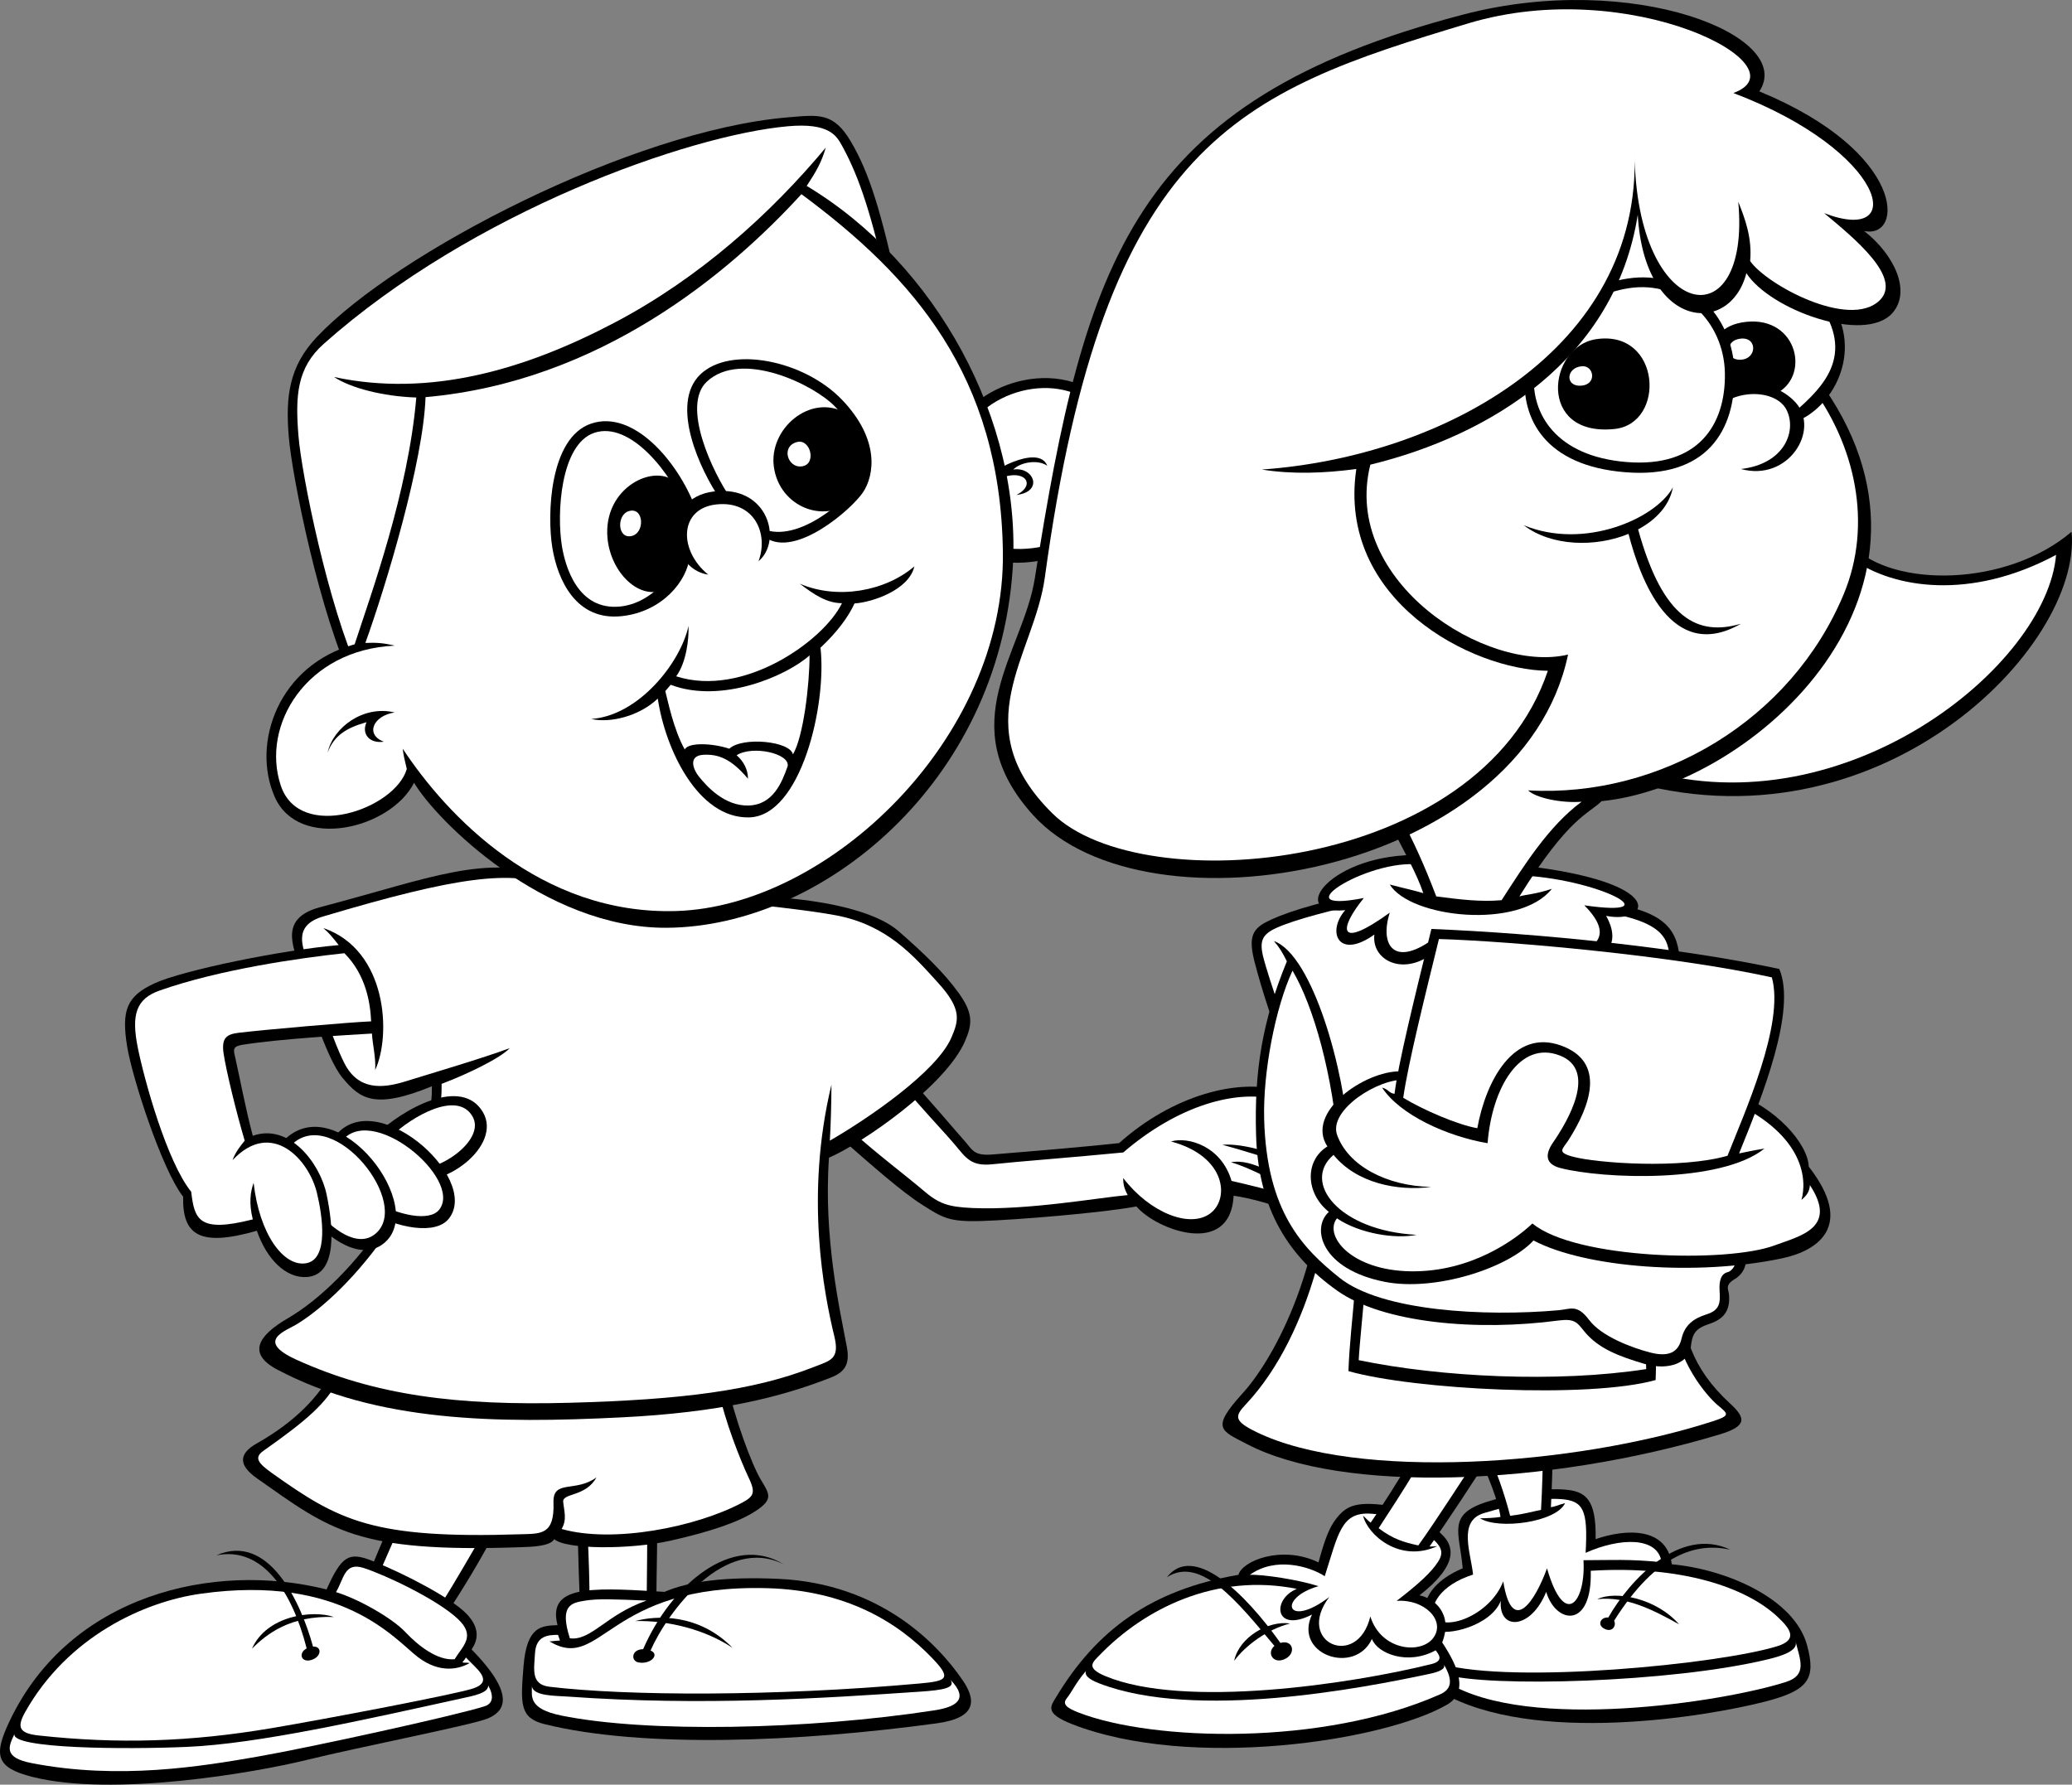 <svg xmlns="http://www.w3.org/2000/svg" width="212.914" height="183.412"><rect width="100%" height="100%" fill="#808080" stroke="none"/><path d="M99.731 41.864c4.664-4.449 14.547-4.785 16.656 4.668 2.11 9.454-10.77 12.676-14.878 10.786-.446-4.114-1.333-10.34-1.778-15.454"/><path fill="#fff" d="M100.669 42.525c4.109-3.922 12.757-4.2 14.672 4.113 1.824 7.902-9.493 11.012-13.11 9.348-.394-3.625-1.172-8.957-1.562-13.461"/><path d="M100.954 49.536c.387-.945 5.773-4.004 6.66-1.668-.941-.668-2.719-.39-3.496.387 2.11-.332 3.164 2.281.332 2.613 2.5-1.277.223-3.445-3.387-.722l-.11-.61m-8.605-19.629c-1.832-8.171-2.96-12.054-4.941-15.402-1.777-3-3.34-2.703-6.441-2.445-15.989 1.336-40.247 13.93-48.407 22.574-2.863 3.035-3.222 6.117-2.886 10.23.332 4.114 3.218 18.461 6.66 25.465 24.37-15.734 47.355-33.914 56.015-40.422"/><path fill="#fff" d="M36.9 69.185c-3.18-6.989-5.907-20.367-6.231-24.403-.336-4.125-.153-6.992 2.59-9.437 15.289-13.61 37.519-21.45 47.68-22.367 4.277-.387 5.027.972 5.609 2.039 1.832 3.344 3.039 7.207 4.718 14.64C73.36 43.001 61.204 53.01 36.9 69.185"/><path d="M85.934 116.56c3.664 3.226 6.719 5.922 8.828 7.254 2.11 1.336 2.72 1.78 6.164 1.668 3.442-.11 12.352-.828 15.848-1.496 2.055 2.418 9.66 5.277 9.992-1.094 1.414.168 4.72 1.008 6.387 1.926-.25-4.84-1.086-9.508-1.332-12.676-4.5-1.418-11.324.414-16.824 5.336-4.66.5-10.992 1-12.988 1.168-2 .168-2.083-.5-2.915-1.418-.835-.918-3.832-4.504-5.832-6.59-1.496 1.504-5.191 4.308-7.328 5.922"/><path fill="#fff" d="M87.516 116.228c2.25 2.082 5.73 4.718 7.328 6.086 1.602 1.37 2.5 1.722 5.082 1.836 5.66.25 13.043-1.079 15.957-1.329-.386-.699-.468-1.175-.468-1.757 2.746 3.586 6.828 5.172 8.91 3.668 2.082-1.5 1.664-5.918-3.996-7.422 1.773-.528 5.187.5 6.219 4.05 1.75.419 3.937.872 6.02 1.704-.25-3.668-.466-7.133-1.048-9.97-4.363-1.288-10.527.548-16.094 5.345-4.925.484-11.167.96-13.417 1.21-2.247.25-2.758-.671-3.903-2.027-1.144-1.355-3.98-4.328-4.894-5.578-2.38 2-3.864 2.93-5.696 4.184"/><path d="M132.598 121.704c-1-.668-3.972-2.699-6.109-2.254 1.664.446 4.773 2.032 6.164 2.922l-.055-.668m-.113-2.558c-1.387-.5-4.523-1.668-6.883-1.5 1.664.441 5.274 1.554 6.938 2.168l-.055-.668m57.848-63.051c4.218 4.336 15.879 4.226 22.539-1.445 1.11 11.898-19.985 33.359-46.078 25.464 8.66-8.449 17.652-17.457 23.539-24.02"/><path fill="#fff" d="M190.403 57.497c4.148 2.934 12.031 4.27 20.875-.472-.96 11.414-21.613 28.093-42.094 22.148 5.27-5.508 14.29-13.602 21.219-21.676"/><path d="M40.22 156.427c-1.169 2.332-1.669 3.918-2.415 5.418 3.246 2.254 5.91 3.504 7.743 4.504a100.778 100.778 0 0 0 5.832-9.84c-5.332-.168-7.496-.082-11.16-.082"/><path fill="#fff" d="M40.837 157.423c-.672 1.547-1.278 2.898-1.778 4.066 2.836 1.754 4.735 2.797 6.149 3.547 1.836-2.875 3.203-5.402 4.539-7.57-3.45-.059-5.961.04-8.91-.043"/><path d="M59.372 156.759c0 2.586.168 6.84.25 8.672 3.332.086 6.664-.25 7.828-.25 0-4.836.168-7.172 0-9.09-2.914.168-4.996.418-8.078.668"/><path fill="#fff" d="M60.38 157.673c.136 2.586.199 5.188.199 6.773 2.207-.039 3.793-.234 5.875-.234.039-3.535.055-5.234.055-7.07-2.598.219-3.786.363-6.13.531"/><path d="M33.555 163.349c-11.656-2.922-26.41.578-32.558 13.508-1.664 3.504-1.473 4.793 2.332 5.757 8.242 2.082 22.816-.418 28.23-1.753 5.41-1.332 16.989-3.586 18.57-4.254 1.583-.668 3.079-2.25-1.667-7.086.586-.89.972-2.114-.528-3.672-1.496-1.555-6.203-4.059-9.715-5.45-2.386-.945-3.109-.5-4.664 2.95"/><path fill="#fff" d="M48.63 173.52c-1.723.587-15.196 3.153-20.735 4.087-8.41 1.422-15.765 1.64-23.93.75-2.023-.22-2.253-.856-1.367-2.426 4.368-7.746 12.207-11.324 18.02-12.14 14.605-2.055 19.988 4.726 22.32 6.507 2.332 1.777 4.332 1.195 5.332.61-.558-.083-.57.027-.75-.083.137-.14.278-.332.352-.484 1.02 1.106 2.965 2.43.758 3.18"/><path fill="#fff" d="M46.716 170.52c.851-1.398 2.218-2.374.324-4.148-2.13-1.996-7.38-4.488-9.672-5.23-1.98-.637-2.012 1.09-2.84 2.48 2.422.754 5.8 2.7 7.133 4.117 1.336 1.418 3.305 2.946 5.055 2.782m-45.231 7.687c-.582 1.25-1.21 2.41 1.762 2.988 8.992 1.75 17.484.333 23.23-.667 5.617-.98 20.348-4.227 23.317-5.172.89-.282.96-1.086.37-2.145.048.77-1.468 1.059-2.616 1.309-10.243 2.254-20.98 4.687-28.313 5.008-6.387.277-18.094.195-17.75-1.32"/><path d="M34.305 166.18c-2.164-.75-6.91-.163-8.41 3.255 1.5-1.5 3.914-3.418 8.41-3.254"/><path d="M32.165 169.224c-1.211-4.43-4.5-11.781-9.934-9.38 4.77-.972 7.813 3.794 9.281 9.567-.886.461-.578 1.489.461 1.192 1.075-.305 1.149-1.438.192-1.38m25.125-2.206c-1.582.082-3.164 0-3.496 4.254-.301 3.824-.418 5.28 2.164 5.922 10.078 2.5 26.23 1.836 40.304-.086 4.149-.563 4.036-2.407 2.664-4.418-2.5-3.672-8.421-9.942-18.902-10.426-5.414-.25-9.246.25-11.742 1.336-2.914-.168-6.16-.418-8.328-.086-2.164.336-3.246 1.254-2.664 3.504"/><path fill="#fff" d="M57.344 168.017c-1.058 0-2.257.101-2.367 1.875-.11 1.777-.418 3.234 1.508 3.46 7.938.95 23.04 1.005 37.945-.331 2.88-.258 3.391-.489 1.399-2.575-3.649-3.82-8.98-7.003-16.973-7.226-16.57-.457-16.984 8.719-22.398 5.465.25 0 .75-.082 1.082-.082l-.196-.586"/><path fill="#fff" d="M58.56 168.372c2.206.27 3.726-2.441 7.886-3.879-3.469-.14-5.023-.21-6.355.012-1.332.223-2.641.418-1.532 3.867m-3.899 4.926c-.003 1.05-.37 2.313 2.99 3.004 8.8 1.805 25.37 1.473 38.362-.527 2.125-.329 3.664-1.086 1.645-3.149.586.84-.73 1.067-3.145 1.23-9.824.665-22.246 1.5-36.222.5-1.168-.085-3.512-.034-3.63-1.058"/><path d="M65.286 166.599c2.082-.582 6.492-.832 9.992 2.754-2.75-1.836-6.496-2.836-9.992-2.754"/><path d="M66.087 169.49c-1.227.011-1.282 1.218-.47 1.363 1.274.226 2.212-.832 1.231-1.227 1.766-4 7.645-11.883 13.676-8.863-5.273-3.25-11.574 2.125-14.437 8.726m-31.864-28.742c-1.332 2.668-3.832 5.336-7.828 7.59-1.87 1.055-1.93 2.227 0 3.586 7.578 5.336 10.242 7.672 27.063 7.086 1.168-.04 3.082-.082 3.5-.832 1.164 1.082 7.828 1.082 11.906.168 4.082-.918 7.078-1.918 8.828-3.086 1.75-1.168 1.414-1.668.5-3.172-.918-1.5-2.75-6.422-3.5-10.09-14.156-.082-24.062-.582-40.469-1.25"/><path fill="#fff" d="M34.801 141.77c-1.308 2.473-3.21 4.145-7.734 7.333-.953.676-.61 1.23.883 2.289 6.883 4.894 10.351 6.785 25.594 6.285 2.023-.066 3.445.082 3.332-3.254-.086-2.418 2.246-1 4.41-2.586-1.082 2.004-3.496 1.586-3.414 2.504.086.918.418 1.832-.164 2.793 5.246 1.5 13.828-.18 18.566-2.71 1.25-.669 1.367-1.083.621-2.645-.75-1.56-2.508-5.961-3.008-8.797-11.101-.164-26.757-.485-39.086-1.211"/><path d="M56.985 90.122c-7.184-2.398-12.547.07-24.094 3.114-4.218 1.113-2.71 4.015-2.222 5.894.668 2.559 2.777 9.563 4.554 11.676 1.778 2.113 3.246 3.254 9.16.832.083 8.926-8.078 19.933-14.824 23.855-3.015 1.75-4.187 3.61-1.082 5.254 10.242 5.422 22.563 5.555 35.39 4.918 10.079-.5 16.313-2.066 21.43-4.058 1.5-.582 2.063-1.348 1.72-3.196-.665-3.586-2.415-11.093-1.833-19.433 3.367-1.45 12.012-7.38 13.992-12.008.75-1.754.833-2.836-.667-4.922-1.497-2.086-3.579-4.086-6.16-6.336-2.583-2.254-8.41-3.336-14.157-3.586-7.328-.754-14.101-1.504-21.207-2.004"/><path fill="#fff" d="M56.915 91.122c-4.29-1.75-9.895-1.062-23.75 3.078-3.106.926-2.051 3.168-1.516 4.72.531 1.554 2.336 7.62 3.754 10.374 1.414 2.75 3.844 2.594 6.258 1.844 2.418-.75 8.05-2.418 10.715-3.418-.914 1-4.328 2.668-6.996 3.668.168 9.176-8.325 20.601-14.782 24.644-1.203.754-4.472 1.739-.12 3.715 8.073 3.668 16.527 4.73 28.062 4.418 11.531-.312 18.902-1.25 25.062-3.668 1.742-.683 2.707-.793 2.13-3.172-1.06-4.359-3.044-14.425-.294-25.851 0 1.832-.086 4.586-.168 5.754 3.914-2.254 10.992-7.09 12.492-10.594.747-1.75 1.125-2.887-1.375-5.637-2.5-2.754-5.207-5.918-10.453-6.922-5.246-1-21.816-2.457-29.02-2.953"/><path d="M34.333 38.747c1.668 1.114 5.004 1.996 8.445 2.106-.832 9.761-4.668 20.246-6.336 25.363-7.77 2.113-10.656 10.117-8.215 15.676 2.442 5.562 11.88 3.336 14.324-1.446 2.22 3.782 13.325 14.993 25.98 14.903 15.99-.11 34.075-14.91 35.532-36.918.996-15.125-7.844-31.317-21.168-39.324 1.016-1.543 1.516-2.43 1.957-3.934-5.66 6.785-12.965 13.398-21.761 18.016-9.106 4.78-18.875 7.672-28.758 5.558"/><path fill="#fff" d="M41.384 76.946c4.5 6.836 14.152 17.125 28.148 16.68 15.652-.5 33.789-17.734 33.523-36.898-.246-18.094-9.21-28.266-20.703-36.774-7.492 8.203-20.765 19.285-38.625 20.86-.218 6.582-4.02 19.257-6.183 25.261 1.117-.043 1.8-.011 3.007.278-9.078.418-13.753 8.18-11.703 14.367 1.934 5.844 11.758 2.453 12.953-1.691-.25-1.083-.332-1.333-.417-2.083"/><path d="M33.669 77.333c.554-2.554 3.664-4.89 6.882-4.113-2.218.332-3.05 2.281-1.109 3.004-1.445.222-2.332-.778-1.777-2.004-1.996.559-3.332 1.336-3.996 3.113m27.09-3.445c1.886.445 4.921-.258 6.832-2.094.777 5.227 4.132 12.32 9.378 12.211 5.332-.11 8.008-11.55 7.344-17.441 1.664-1.559 2.832-3.102 3.496-4.547 1.778-.11 5.594-1.363 6.149-3.809-2.996 2.559-7.883 3.45-11.77 1.781 1.446 1.11 2.778 2 4.332 2-1.89 3.891-10.152 9.739-17.035 7.516 1.043-1.422 1.316-3.82 1.266-5.18-.805 3.754-5.106 9.227-9.992 9.563"/><path fill="#fff" d="M68.919 70.376c5.191 1.98 11.894-.894 14.27-3.023 0 3.004-.626 8.343-1.708 10.176-.293-1.375-5.207-1.833-6.539-.583-1.746-.585-4.246-.667-4.578.082-1.168-2.085-1.75-5.085-2-6.003.187-.211.367-.434.555-.649"/><path fill="#fff" d="M76.86 80.032c-1.75-2.086-3.082-2.543-4.582-2.46-1.5.081-1.164 1.374-.414 2.292.746.918 2.578 3.004 5.078 2.918 2.5-.082 3.414-2.375 3.996-4.043.25-1.293-3.578-2.168-5.246-1.125.75.665 1.168 1.5 1.168 2.418"/><path d="M71.419 52.091c-1.778-4.668-6.328-10.008-10.66-8.562-4.329 1.445-4.551 9.453-3.997 12.789.555 3.336 2.457 7.496 7.106 7.007 4.219-.445 6.773-3.671 6.996-6.117-.445-1.668-1.332-3.781.555-5.117"/><path fill="#fff" d="M70.321 55.302c.168 2.168-2.68 6.617-6.559 7.027-4.421.465-5.68-4.164-6.015-6.175-.563-3.383-.156-10.512 3.328-11.676 3.691-1.23 7.965 4.148 9.539 8.281-.461.793-.461 1.46-.293 2.543"/><path d="M69.532 49.646c-2.164-2.168-7.598.418-7.106 5.672.333 3.558 3.329 6.503 5.938 5.226 1.168-1.281 2.055-1.781 2.055-4.39-.278-1.114-.332-2.56.5-3.563-.5-1.277-.832-1.777-1.387-2.945"/><path fill="#fff" d="M64.59 52.536c1.602-.507 1.72 2.282.278 2.559-1.442.277-1.5-2.168-.277-2.559"/><path d="M74.028 51.341c-2.082-3-5.223-9.781-2.082-12.844 3.082-3 10.66-1.5 14.574 2.586 3.914 4.086 3.328 7.758 2.164 9.508-1.168 1.75-6.914 6.754-9.992 4.672-.418-1.754-1.418-4.004-4.664-3.922"/><path fill="#fff" d="M75.11 51.259c-1.851-2.668-5.144-9.555-2.469-12.043 3.551-3.305 11 .309 13.157 2.563 3.289 3.433 3.164 6.593 2.054 8.257-.742 1.11-5.746 5.89-9.496 4.309-.664-1.668-.996-2.754-3.246-3.086"/><path d="M86.852 42.42c-3.582-2.005-7.89 1.644-7.328 5.585.582 4.086 5.164 5.84 7.91 3.504 1.5-1.75 2.914-4.836-.582-9.09"/><path fill="#fff" d="M81.938 45.42c1.336-.317 2 2.253.5 2.503s-2.25-2.086-.5-2.504"/><path d="M77.942 57.68c2.496-2.085 1-7.839-4.582-7.171-5.578.664-4.664 7.965-.582 8.547-3.082-2.5-2.996-6.797.832-7.215 3.832-.414 5.414 2.922 4.332 5.84M38.551 116.7c2.887-2.78 8.899-6.117 11.079-2.39 1.996 3.418-3.996 8.09-8.16 6.922-1.419-2.254-1.75-2.727-2.919-4.532"/><path fill="#fff" d="M40.192 116.786c2.094-2.015 6.774-4.765 8.356-2.062 1.449 2.484-3.704 5.957-6.239 5.351-1.031-1.632-1.27-1.976-2.117-3.289"/><path d="M34.223 117.06c3.953-5.938 15.239 3.922 11.907 8.172-2.664 3.406-15.57-2.668-11.907-8.172"/><path fill="#fff" d="M34.973 117.478c2.953-4.438 12.649 3.66 10.16 6.84-1.992 2.543-12.898-2.727-10.16-6.84"/><path d="M29.31 117.06c5.495-5.172 14.824 7.09 10.077 10.761-4.523 3.493-12.824-8.175-10.078-10.761"/><path fill="#fff" d="M30.06 117.56c4.245-3.918 12.308 6.152 8.491 9.258-3.578 2.921-10.527-7.38-8.492-9.258"/><path d="M24.895 107.376c4.047-.64 10.797-1.004 13.324-1.156.082 1.25.418 2.5.332 3.75 1.668-3.586 1.25-12.34-5.328-14.594.668.586.918.918 1.582 1.754-5.828.5-15.988 2.582-18.902 3.918-2.914 1.332-3.441 2.809-2.832 6.531.531 3.227 3.582 12.649 5.746 15.403-.082 4.004 1.75 5.172 7.578 3.504 1 2.918 2.996 4.921 5.164 4.753 3.172-.246 2.684-5.242 1.996-8.507-.664-3.168-3.828-7.34-7.578-6.004-.761-2.848-1.351-6.047-1.816-8.094-.18-.746-.266-1.098.734-1.258"/><path fill="#fff" d="M35.387 97.962c-4.66.5-12.824 1.668-18.984 3.836-2.437.86-2.914 2.504-2.25 5.84.668 3.336 3 11.758 5.496 14.844.336 2.836.75 4.254 6.328 2.836-.414-1.668-.25-2.836.086-3.754.582 5.254 3.082 8.675 5.41 8.257 2.332-.417 1.66-4.898 1.086-7.257-.836-3.418-4.664-7.59-8.66-3.336.246-.75.832-1.5 1.246-2-.914-3.086-1.914-7.258-2.164-8.926-.25-1.668.317-2.016 1.582-2.168 2.832-.332 11.41-1.082 13.574-1.168-.082-1.832-.5-4.754-2.75-7.004"/><path d="M163.962 158.177c3.164-1.086 7.328-1.25 7.828 2.586 5.496.5 12.601 3.469 13.906 8.34.918 3.418.172 4.601-4.246 5.754-6.078 1.582-23.899 4.504-33.309-.918-1.168-2.5-1.75-5.754-1.75-8.258-.082-1.75 1.332-3.418 3.914-4.504-.332-3.75-1.644-5.523 2.5-6.836 3.164-1 5.91-1.418 7.993-1.254 2.082.168 3.25.918 3.164 5.09"/><path fill="#fff" d="M151.368 161.821c-.219-2.214-1.59-5.523 1.117-6.316 2.871-.84 5.566-1.605 7.898-1.441 2.333.168 2.801 1.101 2.551 5.523 3.528-1.578 7.442-1.687 7.809.973-3.117-.356-5.426-.219-8.027-.215.25 4.254-1.918 7.172-3.75.832-1.165 3.254-3.579 7.09-4.497 1.336-1.332 3.504-6.164 5.336-7.246 3.504-.164-1 .621-3.059 4.145-4.196"/><path fill="#fff" d="M147.489 167.517c1.164.668 5.73-.418 6.73-3.004-.25 3.086 3.082 3.004 4.664-.914 1 3.336 4.747 3.836 4.579-2.168 9.41-.586 15.98 1.758 19.136 4.676 1.434 1.328 2.16 2.414.02 3.078-5.914 1.836-27.067 3.918-34.473 1.836-.242-.97-.574-2.336-.656-3.504"/><path fill="#fff" d="M148.473 172.075c4.332 1.364 23.317.864 33.227-1.554 1.476-.36 3.101-.899 2.809-1.817.492 1.93 1.207 3.45-.977 4.149-6.496 2.086-26.48 5.129-34.73.097l-.329-.875"/><path d="M164.13 164.349c1.914-.918 6.078-.086 8.41 2.586-2.414-1.336-5.328-2.922-8.41-2.586"/><path d="M165.266 166.232c-.797-.07-1.23.816-.304 1.203.77.32 1.148-.41.898-.867 4.41-7.004 8.57-8.047 11.926-7.309-5.125-2.434-10.309 3.086-12.52 6.973m-13.183-10.196c1.886 1.196 7.828.418 8.742-1.558-.832.222-1.012.363-1.457.418.113-2.223.183-4.586.183-6.309-2.613.277-6.277.664-7.773.832 1.11 2.004 2.242 5.086 2.41 6.477-.566.097-1.496.14-2.105.14"/><path fill="#fff" d="M152.977 149.552c.723 1.445 1.567 3.77 2.203 6.227 1.586-.192 2.23-.434 3.172-.602.114-2 .196-4.73.196-6.176-1.278.281-3.848.383-5.57.55"/><path d="M148.196 168.798c1.664 2.5 2.727 5.102.5 6.39-6.469 3.755-26.371 6.758-38.527 2.005-2.895-1.133-2.211-1.848-1.61-2.836 4.11-6.786 9.66-10.953 18.707-12.512.332-1.387 4.387-3.113 8.22-1.277.608-2.223 1.073-3.547 1.827-4.504 1.059-1.336 2.059-1.89 6.055-1.223 3.05 1.113 4.043 2.102 4.883 2.945 1.11 1.114 1.668 3.004-2.387 6.172 1.445.278 3.496 1.836 2.332 4.84"/><path fill="#fff" d="M143.516 164.525c2.29-1.762 3.594-2.97 4.258-4.024.668-1.058.39-1.687-1.441-3.078-1.832-1.39-3.692-1.762-5.524-1.863-2.996-.164-3.285 2.07-4.68 6.426-1.59-1.028-5.085-2.028-7.695-.137 1.332-.059 4.996.496 7.051 1.164-4.277 1.223-3.277 4.45 1.11 1.113-3.555 4.672 2.886 7.504 4.218 2 1.11 3.559 5.29 3.926 6.512 2.145 1.223-1.778-.996-3.957-3.809-3.746"/><path fill="#fff" d="M147.528 169.603c.2.308.973 1.066-.441 1.418-8.274 2.058-25.485 4.613-33.532 1.222-2.054-.867-1.254-1.43-.492-2.214 4.543-4.68 11.871-8.407 20.2-6.739-2.61 1.059-2.305 4.617 1.554 2.64-1.941 4.118 4.414 6.286 6.16 2.505.559 1.5 3.668 2.754 6.551 1.168"/><path fill="#fff" d="M148.368 171.056c.21.426-.383.738-1.45.965-7.05 1.5-24.038 4.781-33.917 1-.582-.223-1.637-.676-1.414-1.29-1.043 1.208-1.457 2.176-1.957 2.79-.5.61-.051 1 1.261 1.504 7.606 2.918 25.035 3.445 37.082-1.891 1.133-.5 1.399-1.371.395-3.078"/><path d="M140.071 155.77c.43 1.926 3.738 4.907 7.621 3.13-.457.035-.488.039-.8.039 1.831-2.555 4.859-7.211 5.913-8.88-2.445-.167-5.996.169-7.996.169-1.277 2.222-2.855 4.648-3.965 6.261-.363-.28-.449-.43-.773-.718"/><path fill="#fff" d="M145.743 158.825c1.863-2.582 4.64-6.984 5.695-8.484-2.61-.055-3.707.273-5.762.383-1.734 2.87-2.804 4.472-4.011 6.332 1.472 1.12 2.613 1.453 4.078 1.77"/><path d="M132.567 166.849c-2.246-.332-5.246 1.418-5.746 3.836 1.168-1.582 3.414-3.25 5.746-3.836"/><path d="M131.571 168.845c-3.656-5.152-8.934-10.281-11.66-6.75 3.445-2.246 7.277 2.535 11.047 7.059-.82.68-.16 1.886 1.027 1.367 1.258-.551.902-2.063-.414-1.676m8.797-77.055c-5.442 1-8.883 2.223-10.324 3.004-1.446.777-1.735 1.707-1.114 4.113 1.555 6.004 4.555 13.676 7.11 17.793.332 12.79-4.996 22.793-8.328 26.465-3.332 3.668-2.282 3.832.441 5.254 9.746 5.086 30.813 4.336 48.55-1 2.86-.863 2.692-1.691 1.083-3.172-3.996-3.668-4.996-7.336-4.914-11.34-.75-14.761-.082-29.359-.25-34.027-.164-3.086-1.246-5.086-6.91-6.004-8.743-1.504-18.793-1.336-25.344-1.086"/><path fill="#fff" d="M140.548 92.775c-3.391.648-7.563 1.754-9.395 2.59-1.832.831-1.75 1.718-1.062 4.003.683 2.286 3.62 11.356 6.953 17.524.355 7.008-2.145 20.101-9.008 27.414-1.164 1.238-1.281 1.715 1.062 2.863 10.243 5.004 32.618 3.5 46.856-1.086 1.949-.629 1.61-.777.527-1.695-1.082-.918-4.183-4.477-4.515-9.145-.415-12.511-.442-31.695-.36-36.613-.23-2.254-.48-4.18-8.808-5.18-8.247-.687-14.434-1.109-22.25-.675"/><path d="M146.06 87.872c-9.329-.25-13.993 6.254-7.829 5.668-1.914 2.172-.75 5.172 2.996 2.504-.332 2.836 3.418 4.504 6.582 1.418 5.328 2.918 21.235 3.836 17.235-3.336 4.437.89 6.664-3.418-8.575-5.172-4-.418-6.746-1.082-10.41-1.082"/><path fill="#fff" d="M146.391 88.954c-5.078-1.168-15.238 5.09-6.246 3.336-2.582 3.168-2.746 5.422 2.664 1.504-1.082 3.418.5 5.754 4.75 2.5 6.242 2.836 21.817 3.336 15.239-3.254 9.242 1.336 1.25-2.836-6.914-3.086-3.329-.582-6.079-1.164-9.493-1"/><path d="M139.231 132.49c-.25 3.003-.582 5.84-.668 8.421 6.746 1.918 24.735 2.836 31.563.918.168-3.418-.25-6.836-.332-9.59-13.243.836-24.235 0-30.563.25"/><path fill="#fff" d="M140.188 132.99c-.098 1.585-.488 5.128-.57 6.796 8.433 1.75 20.383 2.336 29.543.918-.04-2.336-.262-5.96-.344-7.797-14.516.418-19.594 0-28.629.082"/><path d="M130.903 96.712c3.996 1.418 7.328 13.508 7.66 20.43 13.492 4.59 31.813 8.844 40.39 11.18.888 1.109.364 2.492-.667 3.113-1.11.664-.656 1.054-.61 1.668.11 1.554-.5 2.445-2 2.945s-1.777 1-1.94 2.445c-.169 1.446-2.169 2.446-4.778 1.668-2.61-.777-4.723-1.566-6.16-3.336-.723-.89-.954-1.34-2.664-1.113-8.329 1.113-17.989.281-22.708-3.055-5.585-3.949-8.152-9.086-8.355-16.015-.195-6.672.668-11.758 3.164-17.844-.414-.836-.75-1.418-1.332-2.086"/><path fill="#fff" d="M132.817 99.755c2.168 3.668 4.164 10.719 4.746 18.555 8.828 2.336 34.559 9.261 40.473 10.511.75.415.168 1.75-.5 1.918-.664.165-.914.832-.832 2 .082 1.168 0 1.918-1.332 2.336-1.332.418-2.25 1.082-2.582 2.5-.332 1.418-1.332 1.918-3.246 1.418-1.918-.5-4.996-1.668-6.246-3.336s-1.91-1.109-3.165-1c-7.578.668-18.195.102-22.484-3.336-3.75-3-7.476-6.75-7.746-16.261-.137-4.922 1.168-11.551 2.914-15.305"/><path d="M143.903 110.103c-3.668-.059-9.809 4.207-7.504 7.718-2.332 1.446-2.27 4.786.152 6.727-1.843 1.656-.8 5.906 5.762 7.191 5.106 1 12.602-1.363 15.266-4.253 5.387 2.835 16.875 3.668 25.539 1.835 3.707-.785 7.492-3.335 2.746-9.425-.086-2.336-3.332-6.086-7.828-7.672-6.164-.082-14.817-13.352-34.133-2.121"/><path fill="#fff" d="M144.395 110.974c-2.75-.168-7.914 3.113-6.996 5.668 1.129 3.156 5.078 5.254 9.66 5.34-3.457.457-7.683-.395-10.027-3.293-3.297 2.793.531 7.797 8.527 8.215-2.117.453-5.847-.11-8.18-1.696-1.378 1.778 1.434 5.363 7.598 5.446 6.16.085 10.742-3.25 12.492-4.918 4.41 3.668 19.985 4.085 24.899 2.25 2.57-.961 6.527-1.77 3.613-6.188-.035.684-.367 1.102-.867 1.516.562-1.98.402-6.586-7.094-10.09-7.812-1.25-16.465-13.102-33.625-2.25"/><path d="M142.02 111.775c1.832 2.796 6.66 5.004 10.84 5.714.445-5.671 3.313-10.625 7.438-9.007 3.832 1.5.89 6.617-.72 8.949-.76 1.105-.894 2.187.774 2.613 4.332 1.113 16.434 1.613 20.961-2.004-1.144.188-1.77.324-2.61.5 2.442-6.004 5.911-14.73 4.134-18.957-10.325-2.222-24.758-3.668-35.75-4.113-1.778 7.23-3.453 14.05-3.786 16.941-.574-.054-.585-.449-1.28-.636"/><path fill="#fff" d="M144.192 112.821c2 1.223 5.613 2.79 7.613 3.125.887-4.894 3.746-10.257 8.61-8.492 4.656 1.692 2.992 6.2.773 9.7-.597.937-1.285 1.261.442 1.722 2.5.668 11.078 1.281 15.886-.097 1.727-4.391 5.887-13.551 4.555-18.332-10.047-2.227-26.77-3.72-34.21-3.942-1.388 5.664-3.161 12.754-3.669 16.317"/><path d="M142.81 90.904c2.113 3.445 13.323 4.667 16.656.44-1.665.56-2.555.56-3.333.782 5.11-8.23 7.11-8.453 8.438-9.789 15.715-1.57 38.195-21.906 22.207-43.422-2.496-7.672-5.828-18.683-7.324-24.187-14.16 2.836-34.809 12.511-53.297 27.691 4.328 14.676 13.156 35.527 16.488 41.867 1.723 3.39 2.942 5.504 3.61 7.504-1.114-.332-1.778-.445-3.446-.886"/><path fill="#fff" d="M147.587 92.126c2.55.332 4.586.574 6.714.387 2.301-3.559 4.833-7.617 8.22-10.117-2.055.164-4.72-.39-5.497-1.168 13.656.777 27.043-7.266 32.418-20.13 3-7.171 1.27-15.378-3.562-21.718-3.145-9.96-5.645-18.809-7.145-23.48-13.773 2.832-35.59 13.675-51.434 26.863 6.25 17.91 11.653 31.398 16.399 40.742 1.719 3.328 2.613 5.297 3.887 8.621"/><path d="M168.329 54.407c1.847-.988 3.226-2.464 3.574-4.316-1.777 3.223-9.105 6.45-15.324 3.89 2.836 2.18 7.355 2.282 10.765.887 1.196 4.606 4.36 13.371 11.551 9.235-4.433 1.3-8.023-.461-10.566-9.696m16.562-11.211c4.22-2 6.633-8.214 2.664-12.789-5.882-6.78-12.656-5.449-14.543-.109-1.886 5.336 1.332 8.895 4.11 10.563 1.887-1.332 6.437-1.332 7.77 2.335"/><path fill="#fff" d="M184.466 42.29c2.949-2.562 6.14-5.832 2.476-11.058-3.664-5.227-12.117-6.711-13.41 1.062-.41 2.453 1.035 6.567 4.922 8.012 1.555-.223 3.363-.922 6.012 1.984"/><path d="M182.337 40.529c3.777-1.668 2.445-8.008-2.883-7.454-5.332.559-3.446 6.34-1.336 7.23 1.555-.444 2.777-.335 4.219.224"/><path fill="#fff" d="M178.563 34.857c2.012-.504 2.11 2 .332 2.113-1.566.098-1.664-1.781-.332-2.113"/><path d="M175.454 41.974c2.554-3.672 7.05-2.89 9.105-.555 2.453 2.785-.777 8.117-5.664 6.781 4.555-.527 5.774-4.004 4.664-6.117-1.11-2.113-5.55-2.222-7.55.336l-.555-.445"/><path d="M167.239 28.63c6.133-.945 10.879 3.668 10.992 9.672.11 6.008-2.887 10.898-11.215 10.23-8.328-.664-10.66-5.558-10.324-10.007.332-4.446 4.774-9.008 10.547-9.895"/><path fill="#fff" d="M167.376 29.618c5.422-.836 9.77 3.407 9.87 8.715.098 5.305-2.718 9.742-10.077 9.153-7.36-.59-9.828-5.055-9.536-8.989.293-3.93 4.641-8.093 9.743-8.879"/><path d="M164.016 34.857c6.664-1 7.22 8.672 1.89 9.23-7.987.832-6.866-8.484-1.89-9.23"/><path fill="#fff" d="M162.575 37.638c1.223-.082 1.555 1.89-.11 2-1.667.113-1.554-1.89.11-2"/><path d="M179.454 28.075c2.441 3.778 12.144 7.278 14.988 4.114 1.996-2.227.223-6.008-2.887-8.453 4.106.89 4.383-8.09-10.77-14.344 3.774-5.672-12.991-12.453-30.425-7.895-33.95 8.88-38.86 25.242-44.023 57.934-1.211 7.668-8.641 15.015-.164 24.351 11.656 12.844 50.207 6.102 54.957-16.511-8.325 2-23.317-7.504-20.317-19.516 12.324-3 25.149-10.84 27.48-25.687.665 11.843 9.493 12.511 11.16 6.007"/><path fill="#fff" d="M179.84 26.83c1.72 2.456 10.149 6.995 13.27 4.077 2.496-2.332-2.668-6.503-5.664-9.003 8.66 3.335 6.496-6.34-9.328-12.344 7.441-2.727-10.578-12.172-27.238-7.16-23.614 7.105-37.38 12.105-43.516 56.949-1.102 8.031-8.355 15.262.805 24.27 9.117 8.96 43.886 6.171 50.882-14.68-7.828-.082-21.68-7.282-19.68-20.739-3.331.446-6.609.555-9.718.055 18.82-1.332 38.973-12.508 38.309-32.523.164 17.511 11.988 19.347 10.656 5 .668 1.672 1.441 3.687 1.223 6.097"/></svg>
